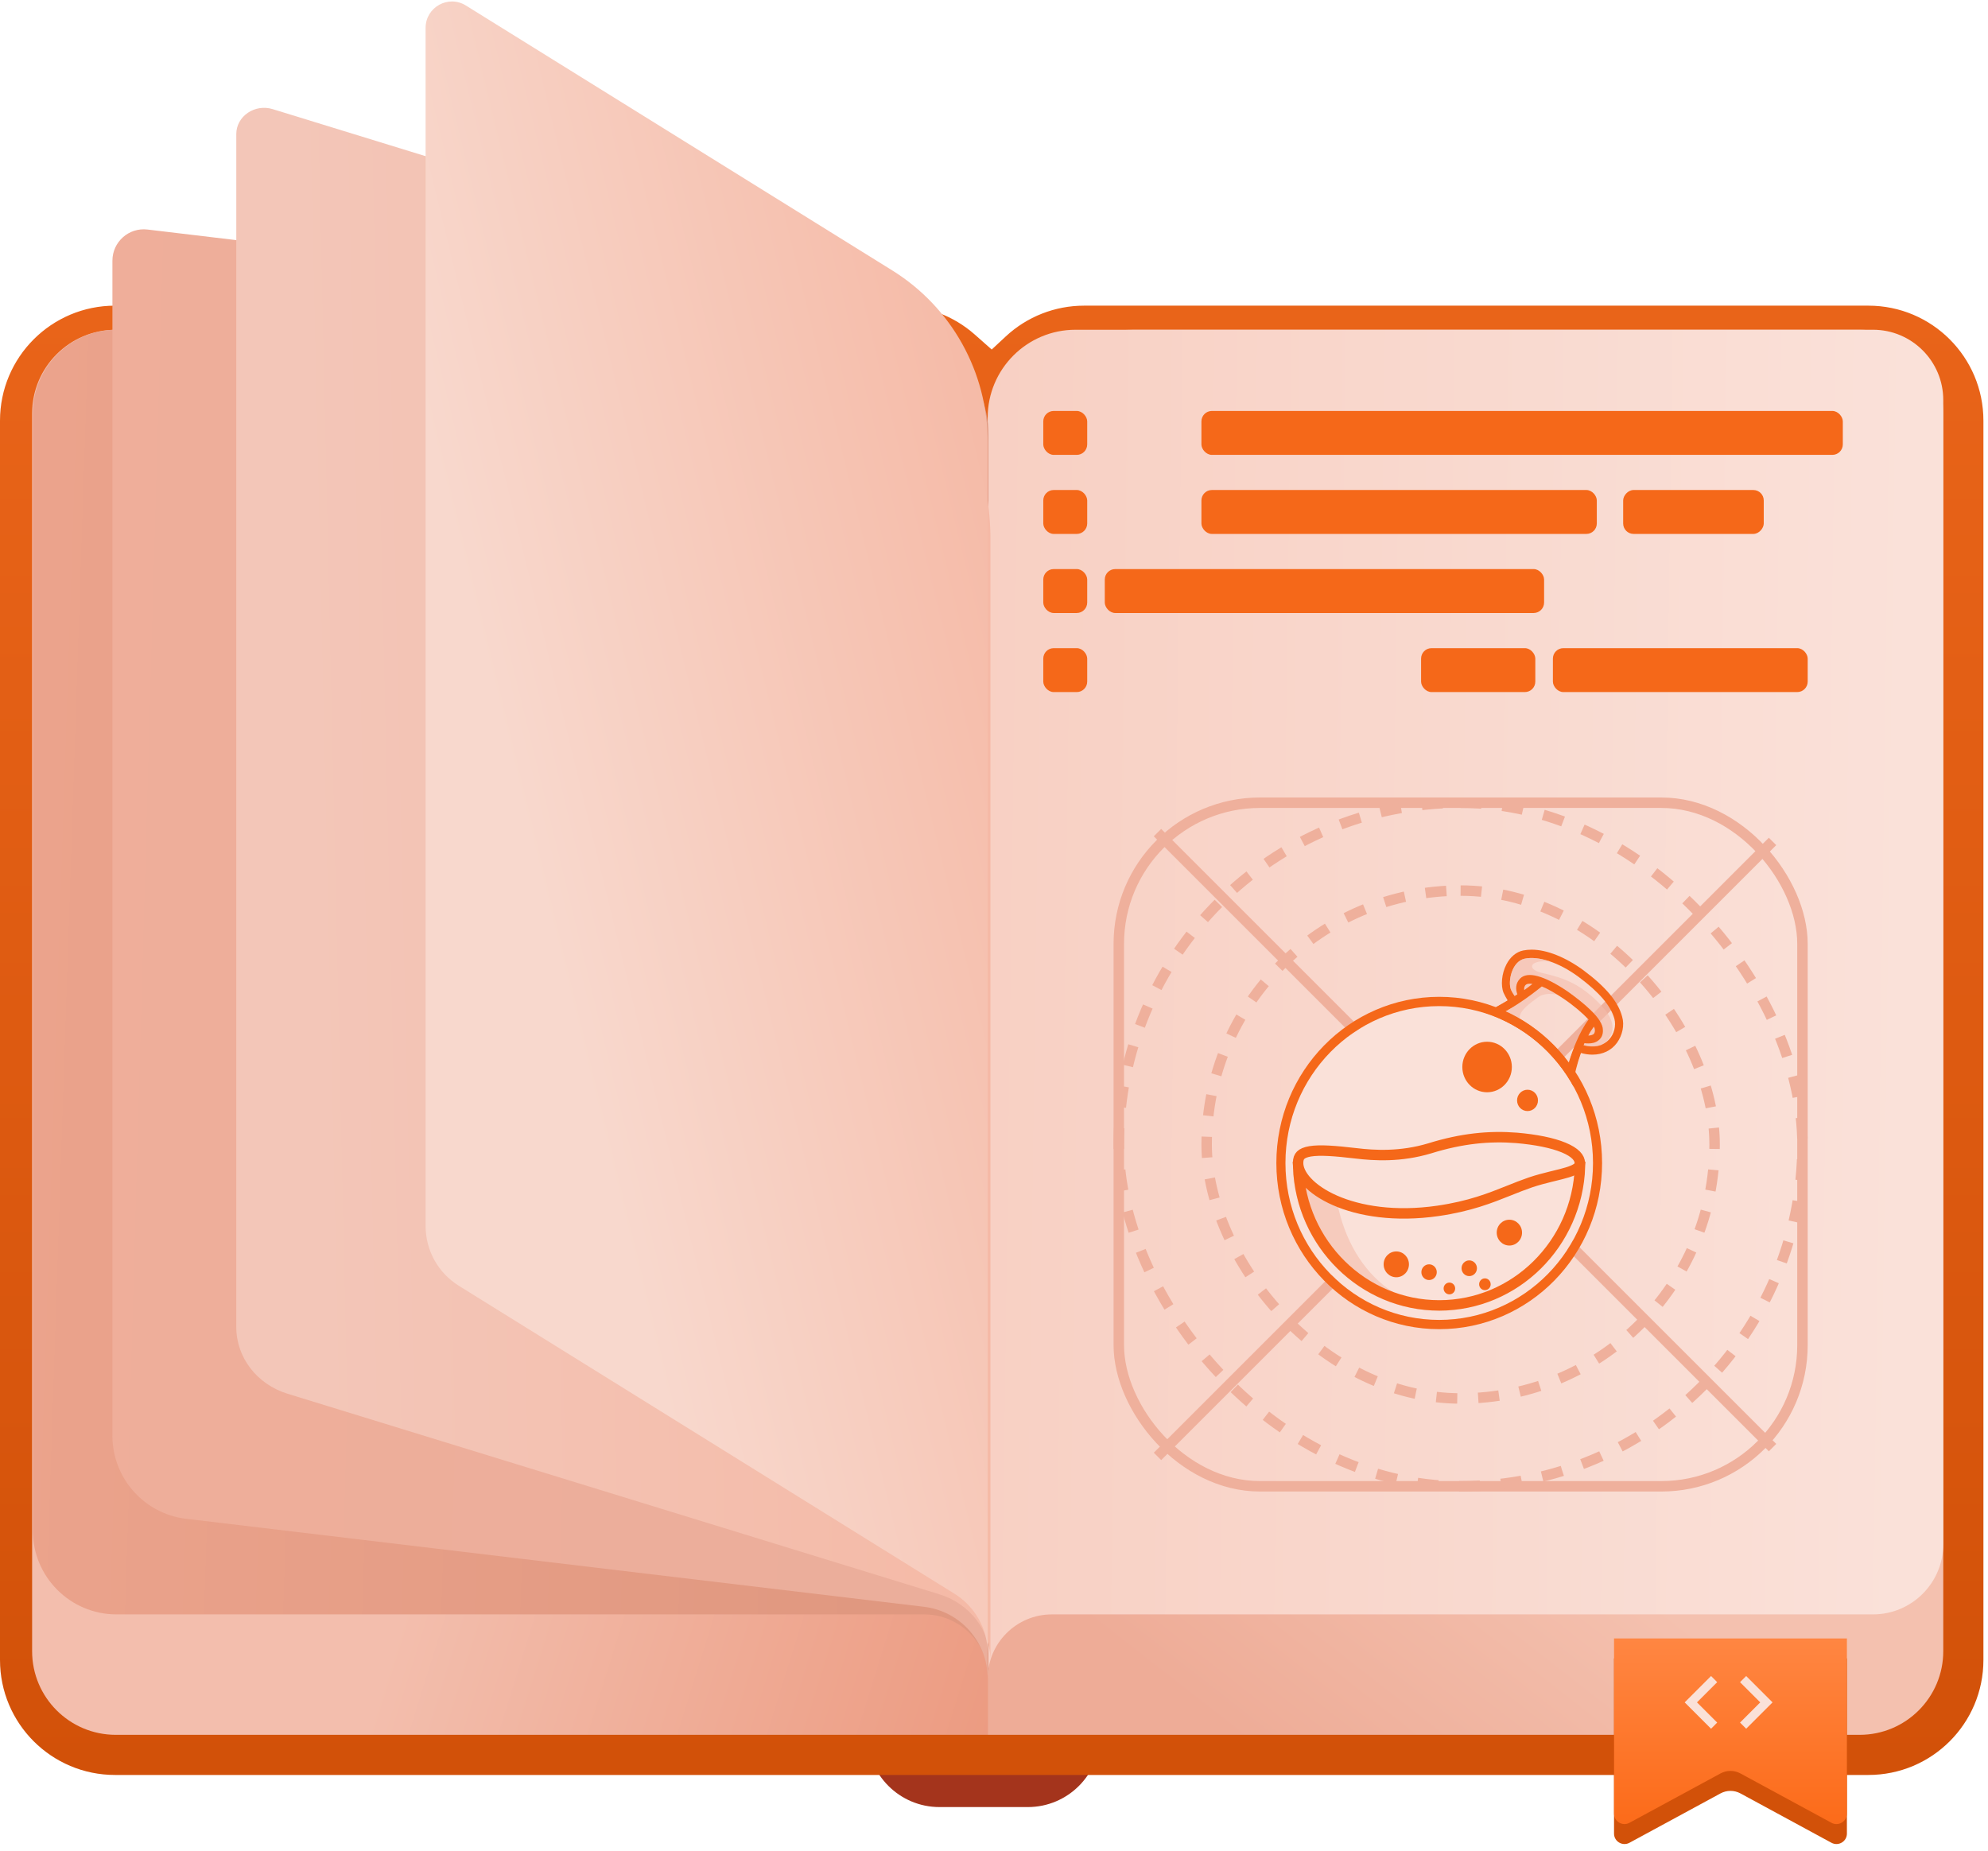 <svg width="131" height="122" viewBox="0 0 131 122" fill="none" xmlns="http://www.w3.org/2000/svg">
<path d="M57.147 114.33H72.492C72.492 116.96 70.359 119.092 67.729 119.092H61.909C59.279 119.092 57.147 116.96 57.147 114.33Z" fill="#A4341C"/>
<path d="M0 27.722C0 23.537 3.393 20.144 7.579 20.144H59.209C61.059 20.144 62.845 20.82 64.231 22.046L65.349 23.035L66.269 22.178C67.672 20.87 69.518 20.144 71.435 20.144H123.119C127.305 20.144 130.698 23.537 130.698 27.722V109.398C130.698 113.583 127.305 116.976 123.119 116.976H7.579C3.393 116.976 0 113.583 0 109.398V27.722Z" fill="url(#paint0_linear_1023_38728)"/>
<path d="M65.084 31.377C65.084 26.05 69.403 21.731 74.73 21.731H122.54C125.584 21.731 128.052 24.199 128.052 27.243V108.819C128.052 111.863 125.584 114.331 122.54 114.331H65.084V31.377Z" fill="url(#paint1_linear_1023_38728)"/>
<path d="M65.084 31.377C65.084 26.05 60.766 21.731 55.438 21.731H7.628C4.584 21.731 2.116 24.199 2.116 27.243V108.819C2.116 111.863 4.584 114.331 7.628 114.331H65.084V31.377Z" fill="url(#paint2_linear_1023_38728)"/>
<path d="M65.084 27.521C65.084 24.324 67.676 21.731 70.874 21.731H123.42C125.978 21.731 128.052 23.805 128.052 26.363V101.762C128.052 104.32 125.978 106.394 123.42 106.394H69.317C66.979 106.394 65.084 108.289 65.084 110.627V27.521Z" fill="url(#paint3_linear_1023_38728)"/>
<path d="M65.133 28.621C65.133 24.816 62.048 21.731 58.243 21.731H7.677C4.633 21.731 2.165 24.199 2.165 27.243V100.882C2.165 103.926 4.633 106.394 7.677 106.394H60.9C63.238 106.394 65.133 108.289 65.133 110.627V28.621Z" fill="url(#paint4_linear_1023_38728)"/>
<path d="M65.084 31.517C65.084 25.934 60.91 21.233 55.366 20.571L9.719 15.127C8.489 14.981 7.408 15.941 7.408 17.18V94.621C7.408 97.412 9.495 99.763 12.267 100.094L60.881 105.892C63.279 106.178 65.084 108.211 65.084 110.626V31.517Z" fill="url(#paint5_linear_1023_38728)"/>
<path d="M65.266 35.564C65.266 27.322 59.65 20.016 51.351 17.463L17.971 7.193C16.787 6.828 15.57 7.662 15.57 8.838V87.463C15.57 89.461 16.932 91.232 18.944 91.851L61.893 105.066C63.905 105.685 65.266 107.456 65.266 109.454V110.322V35.564Z" fill="url(#paint6_linear_1023_38728)"/>
<path d="M65.085 29.134C65.085 24.53 62.707 20.253 58.797 17.823L30.698 0.362C29.541 -0.357 28.045 0.475 28.045 1.837V80.801C28.045 82.402 28.872 83.889 30.232 84.735L62.898 105.034C64.258 105.879 65.085 107.367 65.085 108.968V110.626V29.134Z" fill="url(#paint7_linear_1023_38728)"/>
<rect x="79.168" y="27.083" width="42.265" height="2.895" rx="0.689" fill="#F56819"/>
<rect x="79.168" y="32.293" width="26.054" height="2.895" rx="0.689" fill="#F56819"/>
<rect width="9.264" height="2.895" rx="0.689" transform="matrix(-1 0 0 1 116.223 32.293)" fill="#F56819"/>
<rect x="72.8" y="37.504" width="28.949" height="2.895" rx="0.689" fill="#F56819"/>
<rect x="68.747" y="37.504" width="2.895" height="2.895" rx="0.689" fill="#F56819"/>
<rect x="68.747" y="32.293" width="2.895" height="2.895" rx="0.689" fill="#F56819"/>
<rect x="68.747" y="27.083" width="2.895" height="2.895" rx="0.689" fill="#F56819"/>
<rect x="102.329" y="42.715" width="16.79" height="2.895" rx="0.689" fill="#F56819"/>
<rect x="93.643" y="42.715" width="7.527" height="2.895" rx="0.689" fill="#F56819"/>
<rect x="68.747" y="42.715" width="2.895" height="2.895" rx="0.689" fill="#F56819"/>
<path d="M106.357 109.297H121.703V120.839C121.703 121.361 121.144 121.694 120.685 121.445L114.687 118.192C114.277 117.97 113.783 117.97 113.373 118.192L107.375 121.445C106.916 121.694 106.357 121.361 106.357 120.839V109.297Z" fill="#D25109"/>
<path d="M106.358 107.98H121.703V119.523C121.703 120.045 121.144 120.377 120.685 120.128L114.687 116.876C114.277 116.654 113.783 116.654 113.373 116.876L107.375 120.128C106.916 120.377 106.358 120.045 106.358 119.523V107.98Z" fill="url(#paint8_linear_1023_38728)"/>
<path d="M113.155 113.524L111.823 112.192L113.155 110.86L112.75 110.455L111.013 112.192L112.75 113.929L113.155 113.524ZM114.66 113.524L115.992 112.192L114.66 110.86L115.065 110.455L116.802 112.192L115.065 113.929L114.66 113.524Z" fill="#FAE1D8"/>
<path d="M76.273 54.873L116.802 95.401" stroke="#EFB09C" stroke-width="0.689"/>
<path d="M116.802 55.453L76.274 95.981" stroke="#EFB09C" stroke-width="0.689"/>
<rect x="73.724" y="52.902" width="45.05" height="45.05" rx="9.301" stroke="#EFB09C" stroke-width="0.689"/>
<rect x="73.724" y="52.902" width="45.05" height="45.05" rx="22.525" stroke="#EFB09C" stroke-width="0.689" stroke-dasharray="1.38 1.38"/>
<rect x="79.513" y="58.692" width="33.471" height="33.471" rx="16.735" stroke="#EFB09C" stroke-width="0.689" stroke-dasharray="1.38 1.38"/>
<path fill-rule="evenodd" clip-rule="evenodd" d="M104.355 63.955C105.824 65.046 106.639 66.027 106.893 67.007C107.056 67.562 106.911 68.228 106.549 68.728C106.186 69.227 105.606 69.505 104.935 69.505C104.681 69.505 104.428 69.468 104.174 69.394C103.92 70.115 103.739 70.818 103.684 71.428L103.666 71.65C102.361 69.338 100.276 67.562 97.774 66.711C97.847 66.693 98.391 66.526 99.352 65.934C99.243 65.768 99.152 65.583 99.08 65.435C98.88 64.954 98.953 64.158 99.261 63.566C99.515 63.067 99.914 62.734 100.367 62.641C100.548 62.604 100.729 62.586 100.929 62.586C101.926 62.586 103.177 63.085 104.355 63.955ZM106.385 67.155C106.602 68.025 105.931 69.32 104.282 68.857C104.137 68.802 103.992 68.765 103.865 68.746C103.702 69.135 103.52 69.579 103.393 70.078C102.306 68.598 100.855 67.414 99.188 66.656C99.253 66.616 99.321 66.575 99.392 66.532C99.617 66.398 99.868 66.247 100.13 66.064C99.858 65.731 99.659 65.435 99.568 65.231C99.351 64.714 99.605 63.363 100.475 63.178C101.345 62.993 102.705 63.4 104.046 64.399C105.388 65.398 106.149 66.286 106.385 67.155Z" fill="#F56819"/>
<path d="M94.838 86.987C100.435 86.987 104.972 82.357 104.972 76.646C104.972 70.934 100.435 66.305 94.838 66.305C89.241 66.305 84.704 70.934 84.704 76.646C84.704 82.357 89.241 86.987 94.838 86.987Z" fill="#FAE1D9"/>
<path d="M87.853 76.553H85.193C85.193 81.973 89.508 86.376 94.82 86.376C95.055 86.376 95.273 86.376 95.49 86.357C90.505 85.987 87.853 81.733 87.853 76.553Z" fill="#F6CBBD"/>
<path opacity="0.6" d="M105.553 66.305C104.175 64.825 103.015 64.436 101.619 64.122C100.532 63.863 100.822 63.234 102.145 63.364C101.511 63.142 100.912 63.086 100.477 63.178C99.607 63.364 99.353 64.714 99.571 65.232C99.661 65.435 99.861 65.731 100.133 66.064C99.643 66.397 99.226 66.638 98.882 66.823C99.045 66.897 99.244 66.989 99.48 67.119C100.097 67.452 100.767 68.007 100.767 68.007C99.752 67.119 99.97 66.712 101.365 65.713C101.801 65.398 102.598 65.435 103.342 65.824C104.085 66.212 104.955 67.193 104.955 67.193L104.121 68.821C104.175 68.839 104.23 68.858 104.284 68.876C104.81 69.024 105.227 68.987 105.553 68.858C105.934 68.617 106.931 67.803 105.553 66.305Z" fill="#F3BCAB"/>
<path d="M101.599 65.009C101.962 65.157 102.433 65.416 103.013 65.805C103.702 66.267 104.3 66.785 104.681 67.192C104.047 68.043 103.63 69.209 103.376 70.022C103.503 70.207 103.648 70.392 103.775 70.578C103.902 70.115 104.119 69.43 104.409 68.746C104.482 68.765 104.572 68.765 104.663 68.765C104.88 68.765 105.134 68.728 105.334 68.561C105.479 68.45 105.642 68.247 105.624 67.877C105.624 67.525 105.352 67.081 104.79 66.545C104.391 66.156 103.847 65.731 103.303 65.342C101.744 64.288 100.656 63.992 100.167 64.491C99.841 64.824 99.877 65.231 99.986 65.527C99.406 65.916 98.916 66.193 98.59 66.378C98.807 66.452 99.007 66.545 99.224 66.637C99.804 66.323 100.638 65.786 101.599 65.009ZM105.026 67.655C105.08 67.747 105.098 67.84 105.098 67.895C105.098 68.062 105.044 68.117 105.007 68.154C104.935 68.21 104.79 68.247 104.663 68.247C104.772 68.025 104.899 67.84 105.026 67.655ZM100.548 64.898C100.602 64.843 100.747 64.806 100.983 64.843C100.802 64.991 100.62 65.12 100.439 65.25C100.421 65.12 100.439 64.991 100.548 64.898Z" fill="#F56819"/>
<path d="M94.838 65.694C88.91 65.694 84.106 70.597 84.106 76.646C84.106 82.695 88.91 87.597 94.838 87.597C100.766 87.597 105.57 82.695 105.57 76.646C105.57 70.597 100.748 65.694 94.838 65.694ZM94.838 86.987C89.236 86.987 84.704 82.362 84.704 76.646C84.704 70.93 89.236 66.305 94.838 66.305C100.439 66.305 104.972 70.93 104.972 76.646C104.972 82.362 100.421 86.987 94.838 86.987Z" fill="#F56819"/>
<path d="M104.114 76.897C103.936 81.974 99.84 86.031 94.838 86.031C89.835 86.031 85.723 81.973 85.544 76.897H104.114Z" stroke="#F56819" stroke-width="0.689"/>
<path d="M94.212 75.68L94.212 75.68L94.215 75.679C96.313 75.026 98.136 74.847 99.94 74.991C101.203 75.1 102.281 75.314 103.034 75.625C103.815 75.948 104.102 76.31 104.102 76.645C104.102 76.781 104.055 76.873 103.944 76.963C103.815 77.068 103.606 77.163 103.295 77.26C103.042 77.338 102.751 77.409 102.421 77.49C102.349 77.507 102.275 77.525 102.199 77.544C101.782 77.647 101.318 77.766 100.837 77.928L100.835 77.929C100.356 78.094 99.902 78.275 99.438 78.461C98.182 78.963 96.853 79.495 94.752 79.801C91.925 80.209 89.589 79.82 87.974 79.112C87.165 78.757 86.547 78.326 86.136 77.885C85.722 77.442 85.538 77.01 85.538 76.645C85.538 76.38 85.609 76.23 85.71 76.131C85.82 76.023 86.01 75.931 86.331 75.877C86.983 75.769 87.978 75.848 89.34 76.007C90.576 76.157 92.297 76.255 94.212 75.68Z" fill="#FAE1D9" stroke="#F56819" stroke-width="0.689"/>
<path d="M97.992 71.984C98.893 71.984 99.624 71.239 99.624 70.319C99.624 69.4 98.893 68.654 97.992 68.654C97.091 68.654 96.361 69.4 96.361 70.319C96.361 71.239 97.091 71.984 97.992 71.984Z" fill="#F56819"/>
<path d="M100.657 73.223C101.037 73.223 101.346 72.909 101.346 72.52C101.346 72.132 101.037 71.817 100.657 71.817C100.276 71.817 99.968 72.132 99.968 72.52C99.968 72.909 100.276 73.223 100.657 73.223Z" fill="#F56819"/>
<path d="M94.17 84.359C94.45 84.359 94.677 84.127 94.677 83.841C94.677 83.555 94.45 83.323 94.17 83.323C93.889 83.323 93.662 83.555 93.662 83.841C93.662 84.127 93.889 84.359 94.17 84.359Z" fill="#F56819"/>
<path d="M96.816 84.1C97.097 84.1 97.324 83.868 97.324 83.582C97.324 83.296 97.097 83.064 96.816 83.064C96.536 83.064 96.309 83.296 96.309 83.582C96.309 83.868 96.536 84.1 96.816 84.1Z" fill="#F56819"/>
<path d="M95.509 85.303C95.719 85.303 95.889 85.129 95.889 84.915C95.889 84.7 95.719 84.526 95.509 84.526C95.299 84.526 95.128 84.7 95.128 84.915C95.128 85.129 95.299 85.303 95.509 85.303Z" fill="#F56819"/>
<path d="M97.849 85.026C98.059 85.026 98.229 84.852 98.229 84.638C98.229 84.423 98.059 84.249 97.849 84.249C97.638 84.249 97.468 84.423 97.468 84.638C97.468 84.852 97.638 85.026 97.849 85.026Z" fill="#F56819"/>
<path d="M92.009 84.175C92.469 84.175 92.843 83.794 92.843 83.324C92.843 82.854 92.469 82.473 92.009 82.473C91.548 82.473 91.175 82.854 91.175 83.324C91.175 83.794 91.548 84.175 92.009 84.175Z" fill="#F56819"/>
<path d="M99.461 82.085C99.921 82.085 100.295 81.704 100.295 81.234C100.295 80.764 99.921 80.383 99.461 80.383C99 80.383 98.627 80.764 98.627 81.234C98.627 81.704 99 82.085 99.461 82.085Z" fill="#F56819"/>
<defs>
<linearGradient id="paint0_linear_1023_38728" x1="65.349" y1="20.144" x2="65.349" y2="116.976" gradientUnits="userSpaceOnUse">
<stop stop-color="#E96419"/>
<stop offset="1" stop-color="#D25109"/>
</linearGradient>
<linearGradient id="paint1_linear_1023_38728" x1="101.582" y1="99.491" x2="86.63" y2="118.621" gradientUnits="userSpaceOnUse">
<stop stop-color="#F4C1AF"/>
<stop offset="1" stop-color="#EEAC97"/>
</linearGradient>
<linearGradient id="paint2_linear_1023_38728" x1="28.586" y1="99.491" x2="71.622" y2="112.918" gradientUnits="userSpaceOnUse">
<stop stop-color="#F3BEAD"/>
<stop offset="1" stop-color="#EB967B"/>
</linearGradient>
<linearGradient id="paint3_linear_1023_38728" x1="125.776" y1="64.717" x2="61.22" y2="63.849" gradientUnits="userSpaceOnUse">
<stop stop-color="#FAE1D9"/>
<stop offset="1" stop-color="#F8CFC2"/>
</linearGradient>
<linearGradient id="paint4_linear_1023_38728" x1="59.423" y1="55.309" x2="-3.024" y2="53.231" gradientUnits="userSpaceOnUse">
<stop stop-color="#E09880"/>
<stop offset="1" stop-color="#ECA48D"/>
</linearGradient>
<linearGradient id="paint5_linear_1023_38728" x1="59.854" y1="51.028" x2="2.637" y2="49.408" gradientUnits="userSpaceOnUse">
<stop stop-color="#EBAE9B"/>
<stop offset="1" stop-color="#EFAE9A"/>
</linearGradient>
<linearGradient id="paint6_linear_1023_38728" x1="20.077" y1="46.093" x2="69.391" y2="44.977" gradientUnits="userSpaceOnUse">
<stop stop-color="#F3C6B8"/>
<stop offset="1" stop-color="#F5B8A4"/>
</linearGradient>
<linearGradient id="paint7_linear_1023_38728" x1="31.404" y1="41.847" x2="69.408" y2="32.591" gradientUnits="userSpaceOnUse">
<stop stop-color="#F8D8CD"/>
<stop offset="1" stop-color="#F5B8A4"/>
</linearGradient>
<linearGradient id="paint8_linear_1023_38728" x1="114.03" y1="107.98" x2="114.03" y2="120.68" gradientUnits="userSpaceOnUse">
<stop stop-color="#FF8642"/>
<stop offset="1" stop-color="#FC6A18"/>
</linearGradient>
</defs>
</svg>
